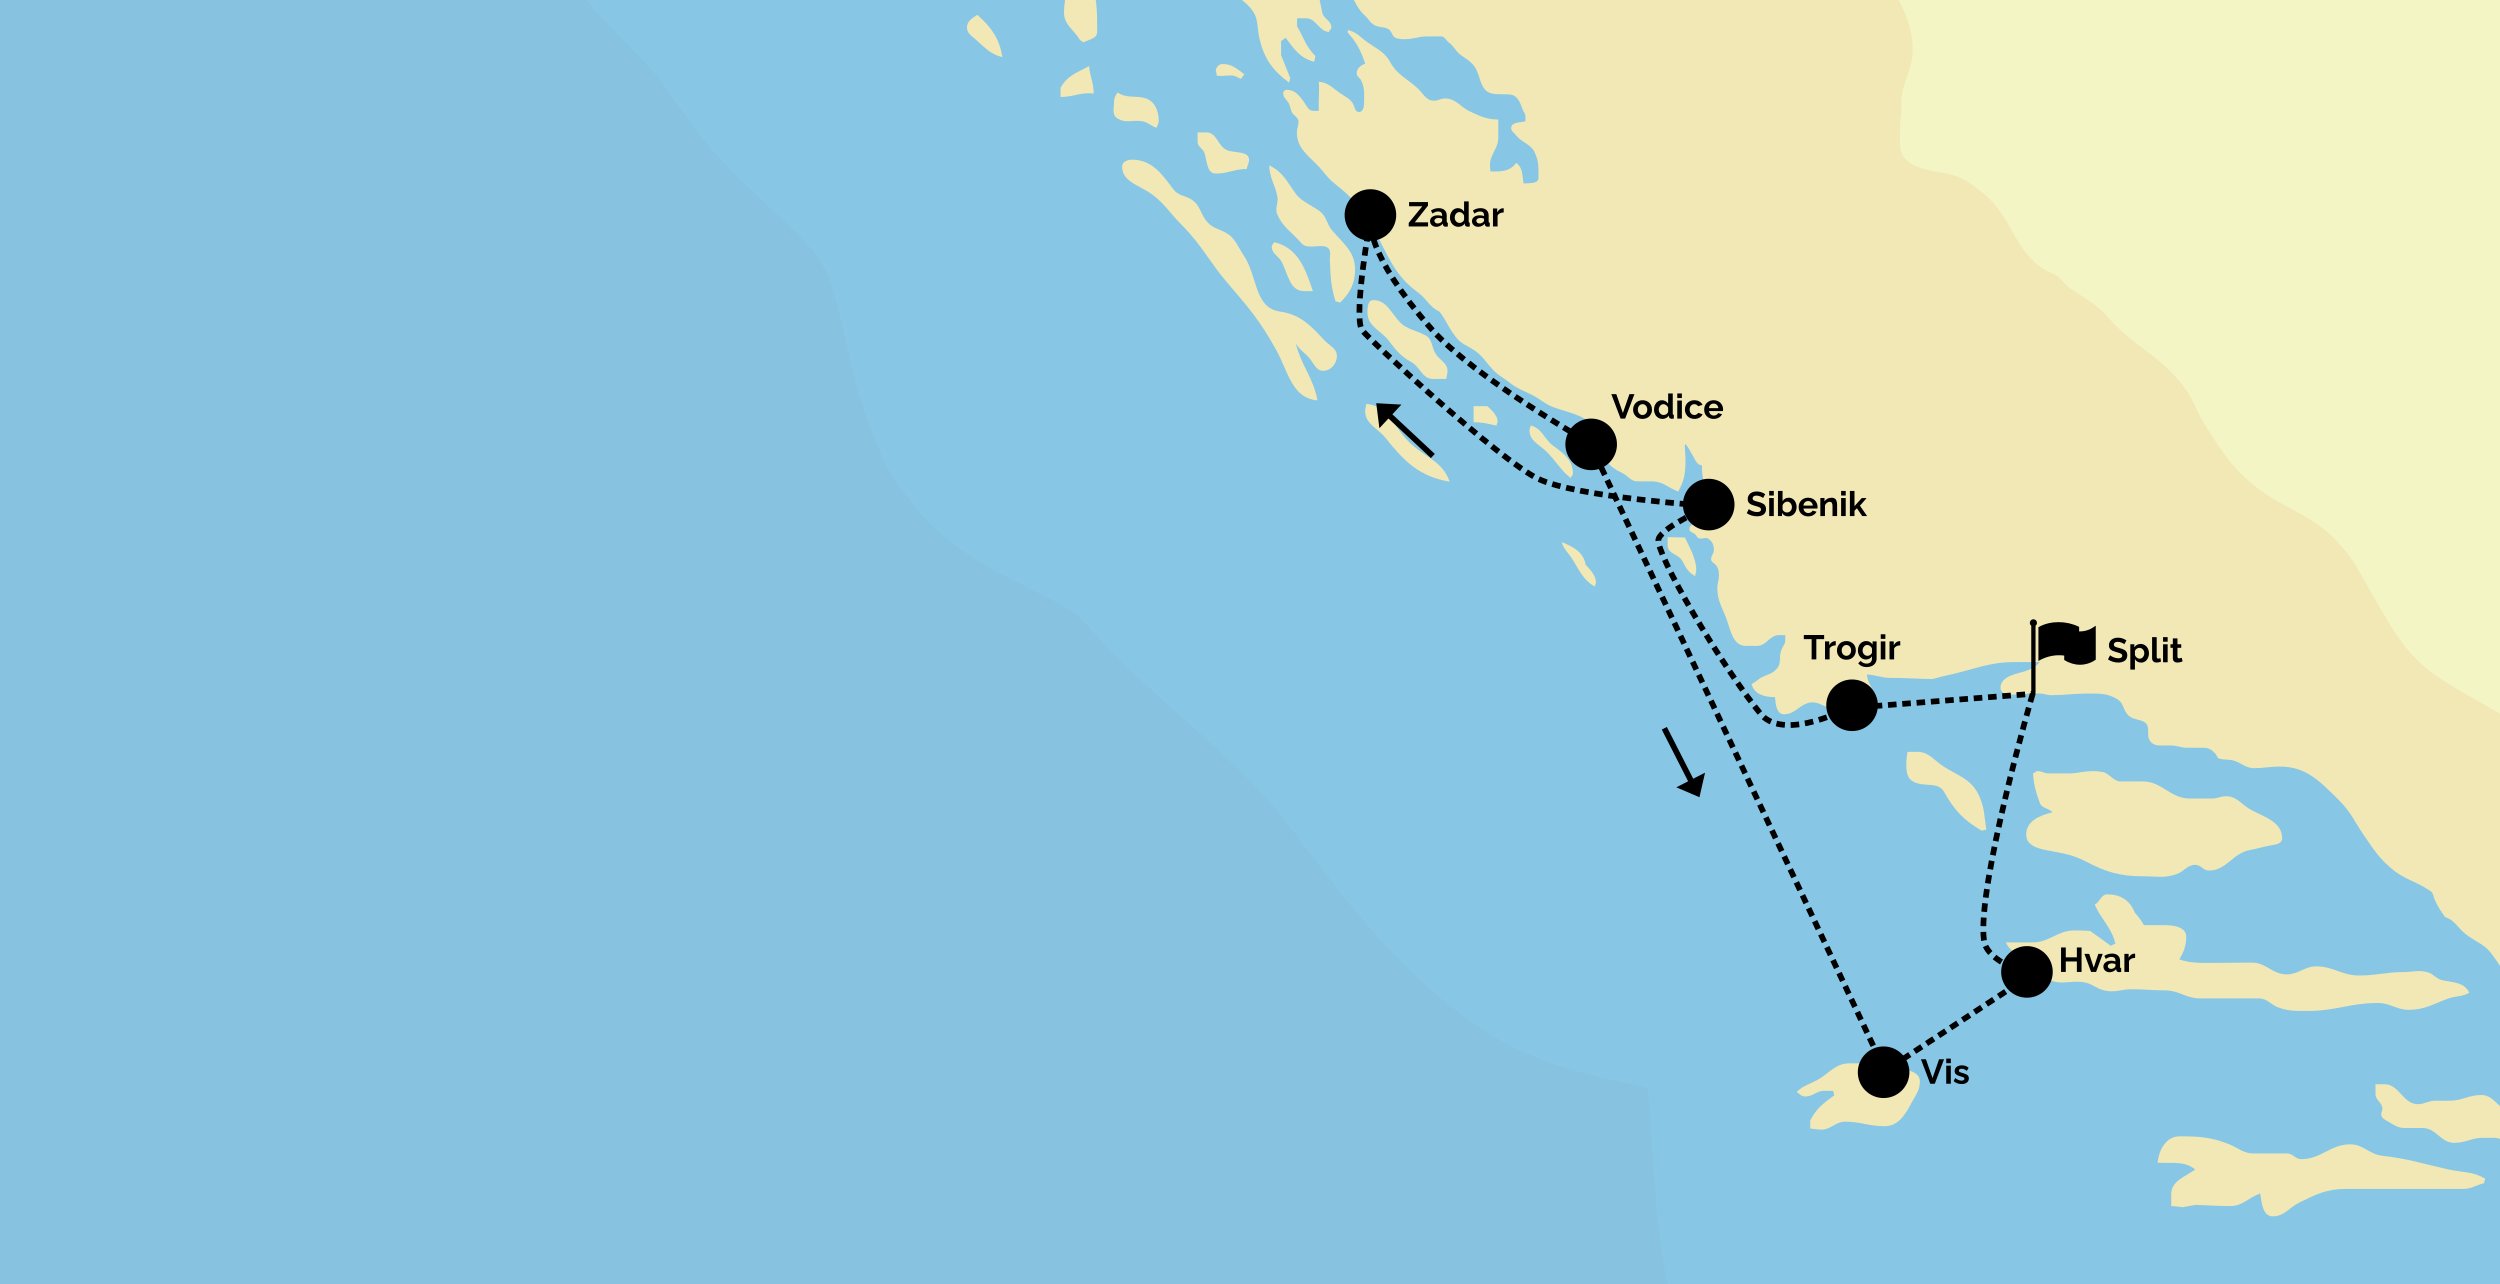 <?xml version="1.0" encoding="utf-8"?>
<svg xmlns="http://www.w3.org/2000/svg" width="872" height="448" viewBox="0 0 872 448" fill="none">
<rect x="0" y="0" width="872" height="448" fill="#808080" stroke="none"/>
<g clip-path="url(#clip0)">
<rect width="872" height="448" fill="white"/>
<path d="M-1 -91H1093V618H-1V-91Z" fill="#87C7E5"/>
<path opacity="0.3" d="M613.365 518.392C609.035 509.394 603.68 500.909 598.78 492.139C591.317 478.813 585.222 464.121 581.917 449.144C576.904 426.251 576.904 402.789 574.796 379.611C568.814 377.96 562.604 376.764 556.566 375.34C544.659 372.55 532.866 368.393 522.27 362.186C510.42 355.295 499.596 346.183 489.854 336.559C474.187 321.013 461.084 303.131 447.753 285.535C436.644 271.696 423.313 259.965 410.096 248.177C403.145 242.027 396.252 235.82 389.7 229.271C384.687 224.316 380.186 218.793 375.059 213.952C367.653 209.112 359.506 205.524 351.588 201.481C340.08 195.615 328.458 188.098 320.254 178.018C316.722 173.633 312.734 168.964 309.999 163.896C306.98 158.258 304.701 152.164 302.479 146.128C300.314 140.319 298.662 134.34 297.238 128.304C294.674 117.654 292.68 106.891 289.091 96.584C287.61 93.623 285.958 90.718 284.078 87.928C276.216 78.873 266.987 71.072 258.385 62.7C253.485 57.974 248.814 53.019 244.598 47.666C239.527 41.231 235.027 34.455 230.298 27.849C223.519 19.819 215.885 12.644 208.821 4.956C196.857 -8.028 186.545 -22.265 182.614 -39.861C179.367 -54.44 179.082 -68.791 181.019 -83.483C181.361 -85.989 181.703 -88.494 182.102 -91H-1V618H722.941C722.371 616.064 613.991 520.271 613.365 518.392Z" fill="#88B9D3"/>
<path d="M941.728 412.698C941.557 412.641 940.362 412.106 940.362 412.106L919.391 362.76L650.998 57.039L612.389 -91H1093V497.186L1021.53 467.692L980.106 418.108L960.789 418.062C960.789 418.062 956.597 416.456 953.92 416.285C948.963 416.058 946.286 414.691 941.728 412.698Z" fill="#F3F5C4"/>
<path d="M420.8 46.186H417.723V49.489C417.723 51.254 419.489 51.653 420.116 53.361C421.085 56.322 420.914 60.536 424.104 60.536C428.377 60.536 430.599 58.942 434.871 58.942C435.042 57.746 435.669 56.949 435.669 55.753C435.669 52.792 431.282 53.361 428.491 52.564C424.731 51.482 424.674 46.186 420.8 46.186Z" fill="#F2E8B6"/>
<path d="M429.516 26.311C430.883 26.311 431.51 26.995 432.82 27.507L434.017 25.913C431.453 24.033 429.744 22.325 426.44 22.325C425.243 22.325 424.446 23.236 424.047 24.318L424.446 26.425C426.44 26.596 427.522 26.311 429.516 26.311Z" fill="#F2E8B6"/>
<path d="M400.974 -49.713C398.183 -46.923 396.189 -44.531 396.189 -40.545C396.189 -37.584 400.347 -37.754 403.367 -37.754C403.538 -37.071 404.164 -36.559 404.164 -35.761C404.164 -32.686 400.575 -31.661 400.575 -28.586C400.575 -25.682 404.05 -25.511 406.557 -24.201C410.83 -22.037 413.109 -20.101 417.324 -17.823C420.8 -15.944 421.483 -13.153 423.705 -9.85C425.984 -6.49 428.206 -5.351 430.883 -2.276C432.991 0.229 435.042 1.084 436.865 3.703C438.973 6.664 438.46 9.569 439.258 13.27C440.853 20.332 443.816 24.489 449.626 28.817L450.025 27.222L446.835 19.25V14.352L448.43 13.156C451.393 17.143 453.5 20.332 458.4 21.528L458.799 19.535C455.437 16.175 454.811 13.27 452.418 9.17V6.38H455.494C459.197 6.38 459.881 10.879 463.584 11.163C463.584 10.48 464.382 10.252 464.382 9.569C464.382 7.177 461.704 6.664 461.191 4.387C459.995 -1.08 459.824 -5.75 454.811 -8.37C451.051 -10.363 447.86 -9.85 444.442 -12.356C441.651 -14.463 439.771 -15.83 436.466 -17.14C431.795 -19.019 427.807 -17.709 424.104 -21.126C420.515 -24.429 420.116 -27.675 417.723 -31.889C415.217 -36.16 412.767 -38.039 411.741 -43.05L411.343 -44.645C417.324 -41.684 416.641 -35.818 421.312 -31.49C425.699 -27.504 429.687 -26.593 435.669 -25.909L436.068 -27.504C429.915 -35.761 423.135 -38.552 419.375 -48.176C417.495 -52.959 415.9 -55.864 412.596 -59.736C409.691 -63.096 407.924 -66.911 403.424 -66.911C401.829 -66.911 401.943 -64.918 401.031 -63.722C399.664 -61.957 398.524 -61.046 397.043 -59.337C390.093 -66.285 385.82 -70.955 381.49 -79.611C376.42 -80.806 374.711 -84.394 369.925 -86.786L369.527 -85.191C374.198 -77.333 378.186 -73.859 382.288 -65.715C386.561 -57.002 391.403 -49.713 400.974 -49.713Z" fill="#F2E8B6"/>
<path d="M340.871 5.184C339.105 6.38 337.282 7.348 337.282 9.569C337.282 11.448 338.649 12.359 340.073 13.555C343.435 16.459 345.258 18.851 349.644 19.933C348.505 13.27 345.827 9.569 340.871 5.184Z" fill="#F2E8B6"/>
<path d="M461.875 118.623C456.976 113.326 453.444 109.682 446.379 108.657C437.321 107.29 438.802 96.299 433.618 88.782C431.624 85.821 430.827 83.031 427.636 81.208C425.243 79.898 423.136 79.614 421.256 77.621C418.749 74.944 418.749 71.641 415.673 69.648C413.394 68.167 410.887 68.281 409.292 66.06C405.133 60.48 401.715 55.696 394.765 55.696C393.169 55.696 391.403 56.493 391.403 58.088C391.403 62.644 395.79 64.181 399.778 66.459C405.532 69.819 407.355 73.634 412.14 78.418C419.433 85.707 421.768 91.345 428.491 99.09C435.783 107.575 439.828 112.415 445.183 122.153C449.456 129.898 450.652 138.953 459.539 139.636C457.944 131.379 453.956 127.791 451.962 119.761C453.273 122.039 455.039 122.951 456.748 124.944C458.343 126.823 459.027 129.329 461.533 129.329C464.211 129.329 466.319 126.823 466.319 124.146C466.262 121.413 463.698 120.616 461.875 118.623Z" fill="#F2E8B6"/>
<path d="M369.926 30.639V33.828C374.426 33.828 376.99 32.063 381.49 32.632C381.49 28.874 380.18 26.881 379.895 23.065C375.566 25.4 372.204 26.368 369.926 30.639Z" fill="#F2E8B6"/>
<path d="M373.515 -10.021C373.002 -4.326 371.122 -1.251 371.122 4.386C371.122 8.658 374.483 10.252 376.705 13.954L377.901 14.751C379.895 13.783 382.687 13.441 382.687 11.163C382.687 3.02 382.801 -2.162 379.098 -9.509L373.515 -10.021Z" fill="#F2E8B6"/>
<path d="M397.784 42.2C400.063 42.37 401.259 43.794 403.367 44.591C403.652 43.68 404.164 43.224 404.164 42.2C404.164 38.612 402.797 35.252 399.379 34.227C395.79 33.259 392.827 34.398 389.808 32.234C389.238 33.202 388.612 33.999 388.612 35.195C388.612 37.701 387.7 40.093 389.808 41.345C392.429 42.997 394.707 41.915 397.784 42.2Z" fill="#F2E8B6"/>
<path d="M484.549 119.021C486.942 122.21 488.651 124.317 492.126 126.197C495.43 127.962 496 132.176 499.817 132.176H504.489C504.603 131.094 504.888 130.468 504.888 129.386C504.888 126.424 501.925 125.627 500.501 123.008C499.304 120.73 499.589 118.338 497.31 117.028C494.519 115.434 490.759 114.864 488.537 112.643C485.176 109.283 483.752 104.671 478.966 104.671C477.086 104.671 476.972 107.176 476.972 109.055C477.029 113.953 481.701 115.206 484.549 119.021Z" fill="#F2E8B6"/>
<path d="M767.348 348.234H787.858C790.82 348.234 791.959 350.398 794.751 351.423C798.511 352.789 801.018 352.618 805.12 352.618C814.69 352.618 819.875 349.828 829.389 349.828C833.662 349.828 835.883 352.22 840.156 352.22C845.853 352.22 848.816 350.113 854.114 348.234C856.791 347.322 858.785 347.721 861.292 346.24C859.412 342.482 855.709 342.767 851.721 341.855C849.556 341.343 848.759 339.578 846.537 339.065C843.46 338.268 841.58 339.065 838.39 339.065C832.294 339.065 828.933 340.261 822.837 340.261C816.855 340.261 813.893 337.072 807.911 337.072C803.752 337.072 801.758 339.862 797.543 339.862C792.586 339.862 790.478 335.762 785.522 335.762C779.369 335.762 775.951 335.876 769.798 335.876C766.038 335.876 763.702 335.762 760.17 334.68C761.651 332.004 762.563 329.897 762.563 326.707C762.563 323.632 758.803 322.721 755.67 322.721H747.808C746.839 320.956 745.928 319.817 744.617 318.336C742.908 314.065 739.661 311.958 735.046 311.958C732.882 311.958 732.54 314.464 730.66 315.546C733.052 321.013 736.414 323.291 737.838 329.099L736.243 329.896L729.065 324.714C726.9 324.6 725.703 324.543 723.482 324.543C717.614 324.543 714.936 328.701 709.068 328.701H699.611C701.719 332.858 705.08 333.37 708.783 335.876C711.29 337.584 711.746 339.976 714.366 341.457C718.639 343.962 722.228 341.742 727.128 342.653C729.805 343.165 731.229 344.817 733.907 345.443C737.61 346.354 739.775 345.044 743.535 345.044C748.093 345.044 750.713 345.443 755.271 345.443C760.056 345.443 762.449 348.234 767.348 348.234Z" fill="#F2E8B6"/>
<path d="M706.732 291.115C706.732 295.216 711.518 296.184 715.506 296.867C720.291 297.778 723.197 298.234 727.47 300.455C734.534 304.156 739.433 305.637 747.352 305.637C752.024 305.637 754.929 306.434 759.316 304.84C761.879 303.929 762.905 301.651 765.696 301.651C767.69 301.651 768.488 303.644 770.482 303.644C776.635 303.644 778.743 297.55 784.838 296.468C787.516 295.956 789.339 295.386 792.017 294.874C793.726 294.589 796.004 294.305 796.004 292.482C796.004 286.787 790.308 285.193 785.237 282.516C781.876 280.751 780.338 277.733 776.464 277.733C774.584 277.733 773.501 278.53 771.564 278.53H763.816C756.923 278.53 754.188 272.551 747.295 272.551H739.547C737.439 272.551 735.787 270.045 733.85 269.362C732.483 269.191 731.685 268.963 730.261 268.963C727.299 268.963 725.703 269.476 722.684 269.76H714.423C713.056 269.76 712.145 268.963 710.72 268.963C710.037 268.963 709.752 269.646 709.125 269.76C709.41 273.86 710.094 276.309 711.518 280.125C712.202 282.004 714.594 281.833 715.905 283.314C711.29 284.453 706.732 286.446 706.732 291.115Z" fill="#F2E8B6"/>
<path d="M830.927 403.131C826.369 402.618 824.375 399.144 819.761 399.144C812.81 399.144 809.62 404.327 802.67 404.327C800.676 404.327 799.764 402.333 797.77 402.333H786.034C782.559 402.333 780.736 400.454 777.603 399.144C771.336 396.639 767.177 396.354 760.284 396.354C755.612 396.354 753.106 400.853 752.536 405.522C757.72 405.921 761.708 404.725 765.696 407.914C761.993 410.591 757.322 411.901 757.322 416.57V420.67C758.917 420.784 759.714 420.841 761.31 421.069L765.696 420.272C770.482 420.386 773.159 420.67 777.945 420.67C782.331 420.67 784.211 417.709 788.37 416.285C788.883 419.759 789.282 424.258 792.757 424.258C796.745 424.258 798.34 421.297 801.929 419.474C807.911 416.513 811.671 414.691 818.336 414.691H859.127C862.032 414.691 863.628 413.381 866.419 412.698L866.818 411.103C862.431 408.541 859.07 408.996 854.057 407.914C845.055 405.921 840.099 404.156 830.927 403.131Z" fill="#F2E8B6"/>
<path d="M1058.91 480.863L1025.98 463.551L1022.9 462.242L1010.94 452.788L1003.42 444.873L999.261 439.634L994.419 430.807L992.026 425.796L990.374 419.873L985.645 416.115L977.669 415.089L970.092 416.115L967.016 417.31L960.789 418.062C965.974 419.087 971.118 421.183 971.118 426.422V428.472C965.25 427.504 962.572 424.941 957.16 422.72C955.679 425.682 954.54 428.871 951.178 428.871C948.672 428.871 948.159 426.308 946.792 424.315C944.684 421.183 942.006 420.158 938.246 419.759C934.486 419.304 932.321 419.36 928.675 418.165C926.282 417.367 925.314 415.602 922.807 415.602C921.098 415.602 920.13 416.171 918.421 416.171C914.376 416.171 912.097 413.666 909.989 410.192C907.084 405.522 905.147 402.789 900.418 400.055C897.683 398.461 895.974 397.607 893.468 395.67C891.474 394.133 890.961 392.595 889.081 390.887C886.517 388.609 884.125 388.097 880.649 388.097H876.775C871.762 388.097 870.509 381.946 865.495 381.946C861.109 381.946 858.773 383.939 854.386 383.939H849.316C846.98 383.939 845.727 385.135 843.391 385.135C838.093 385.135 836.953 378.188 831.712 378.188H828.579V381.605C828.579 383.769 830.972 384.566 830.972 386.73C830.972 387.527 830.573 387.926 830.573 388.723C830.573 390.09 831.94 390.545 833.136 391.286C835.244 392.595 836.498 393.45 838.947 393.45H845.043C849.772 393.45 851.31 398.632 856.038 398.632C860.026 398.632 862.077 396.866 866.065 396.866H869.768C871.876 396.866 873.015 397.664 874.782 398.632C878.769 400.796 880.877 402.39 884.353 405.408C885.834 406.718 887.315 406.604 889.138 407.402C892.385 408.768 894.037 410.021 897.285 411.388C908.508 416.058 912.894 422.834 924.345 427.105C929.131 428.871 931.581 430.75 936.309 432.686C942.348 435.192 946.051 435.932 952.033 438.666C958.812 441.741 962.174 444.417 968.554 448.404C972.029 450.568 973.397 453.87 977.499 454.155C977.669 453.586 977.897 453.13 977.897 452.447C977.897 444.759 968.611 443.335 967.358 435.647C967.814 435.59 968.098 435.477 968.554 435.477C969.922 435.477 970.206 436.843 971.346 437.47C973.568 438.779 974.935 440.032 977.499 440.032C978.524 440.032 978.467 438.666 979.094 437.868C980.404 436.103 981.657 434.907 983.879 434.907C985.132 434.907 987.126 437.299 988.095 438.096C990.317 439.975 990.203 439.577 992.823 440.887C996.128 442.538 1000.17 443.164 1000.17 446.866C1000.17 448.745 999.603 449.827 999.603 451.763C999.603 454.383 1001.31 455.522 1003.19 457.458C1007.81 461.615 1012.19 461.786 1017.15 465.602C1022.45 469.759 1023.42 474.485 1029.28 477.731C1031.68 479.041 1033.9 479.668 1034.64 482.287C1035.72 486.159 1035.32 489.178 1038.23 492.025C1042.56 496.353 1046.26 498.403 1052.24 498.403C1055.95 498.403 1058 497.207 1061.7 497.207C1064.55 497.207 1068.48 496.923 1068.48 499.77V505.465C1068.48 508.255 1071.56 508.597 1073.44 510.59C1074.4 511.558 1074.18 512.697 1074.63 513.95C1075.43 516.285 1078.05 515.772 1080.39 516.512C1081.75 516.968 1082.15 518.05 1082.95 519.303C1084.49 521.638 1086.08 521.681 1087.85 523.845L1093 528.382V497.186L1058.91 480.863Z" fill="#F2E8B6"/>
<path d="M705.707 242.312L707.302 241.913H711.632C713.056 241.913 713.911 242.483 715.392 242.483C720.291 242.483 723.083 241.913 728.039 241.913C732.198 241.913 735.047 241.742 738.579 243.906C740.801 245.273 740.459 247.608 742.339 249.487C744.504 251.651 748.378 250.512 749.118 253.474C749.517 255.011 749.004 256.093 749.517 257.631C750.087 259.282 751.625 260.022 753.334 260.022H757.208C759.43 260.022 760.626 260.82 762.905 260.82H768.602C770.425 260.82 771.621 261.617 772.818 262.984C773.33 263.553 773.273 264.35 774.014 264.578C776.065 265.148 777.375 264.749 779.369 265.375C782.047 266.287 783.414 267.938 786.263 267.938C789.738 267.938 791.732 267.369 795.207 267.369C804.436 267.369 809.221 272.551 815.83 279.1C819.989 283.257 821.242 286.56 824.603 291.457C827.851 296.184 829.617 299.031 833.947 302.79C838.732 306.947 842.777 307.289 847.904 310.933C848.759 311.503 848.702 312.528 849.101 313.496C850.183 316.058 851.265 317.653 852.861 319.874C856.222 320.956 857.076 323.405 859.811 325.626C863.343 328.53 866.476 329.156 869.154 332.801C872.857 337.698 874.224 341.628 879.693 344.532C882.827 346.184 885.163 346.013 888.239 347.721C891.714 349.6 892.569 352.22 894.79 355.466C896.955 358.712 898.323 360.534 900.146 364.008C901.684 366.969 902.88 369.987 906.184 369.987C907.096 369.987 907.609 369.76 908.52 369.817C909.603 372.607 909.603 374.657 911.483 376.992C913.705 379.782 916.268 380.75 919.857 380.75C919.857 381.092 920.028 381.263 920.028 381.605C920.028 386.445 917.863 388.951 917.863 393.791C917.863 399.258 921.566 404.44 927.035 404.44C928.688 404.44 929.599 403.871 931.194 403.871C932.96 403.871 933.359 405.864 934.385 407.231C936.094 409.566 937.798 410.911 940.362 412.106C943.723 406.412 946.633 403.358 951.874 399.486C956.66 396.012 963.439 395.101 963.439 389.122C963.439 381.548 958.084 378.188 952.672 372.778C947.374 367.482 943.728 365.033 939.512 358.826C931.536 347.209 924.985 342.14 914.046 333.37C909.147 325.113 905.387 320.557 898.095 314.293C895.531 312.129 893.024 311.787 890.119 309.908C881.858 304.441 876.959 297.949 876.959 288.04L881.346 266.97V257.346C881.346 255.239 879.466 254.556 877.756 253.474C875.079 251.708 873.769 249.886 870.977 248.291C864.027 244.191 859.811 242.141 853.088 237.927C840.042 229.897 835.371 221.127 827.623 207.688C823.464 200.513 821.527 195.957 816.058 189.807C807 179.556 797.941 178.36 787.003 169.932C778.572 163.383 775.267 157.802 769.513 148.862C765.924 143.281 765.241 139.294 761.139 134.112C752.593 123.349 744.333 120.957 735.274 110.65C730.888 105.582 727.014 104.158 721.716 100.286C719.551 98.691 718.753 96.584 716.132 95.502C702.289 89.636 702.915 76.026 691.066 66.858C686.793 63.555 684.001 61.391 678.703 60.48C671.639 59.284 662.752 57.917 662.752 50.628C662.752 46.357 662.467 44.079 663.15 39.808V36.106C663.15 28.76 667.138 24.887 667.138 17.484C667.138 5.241 660.644 -0.511 657.169 -12.356C655.858 -17.026 656.257 -20.044 654.776 -24.713C653.864 -27.39 651.699 -28.187 650.389 -30.693C646.8 -37.641 646.515 -42.538 645.205 -50.169C644.407 -55.123 642.242 -57.629 640.021 -62.128C636.944 -68.392 636.033 -72.549 632.842 -78.813C630.734 -82.913 630.564 -86.672 626.462 -88.779C621.79 -91.171 618.087 -89.576 612.903 -90.772L612.389 -91H407.184C407.469 -89.747 407.013 -89.747 407.526 -88.38C408.551 -85.476 410.26 -84.394 412.083 -82.002C413.736 -79.838 414.191 -78.301 415.844 -76.251C419.661 -71.524 422.395 -69.36 425.813 -64.292C426.782 -62.868 426.668 -61.274 428.206 -60.533C429.915 -59.679 431.282 -60.59 432.991 -59.736C433.96 -59.28 433.675 -58.142 434.188 -57.173C435.156 -55.294 435.726 -54.269 436.581 -52.39C439.543 -46.012 442.392 -42.993 445.924 -36.843C445.924 -33.483 447.576 -31.718 449.285 -28.871C450.823 -26.308 451.336 -24.657 452.874 -22.094C454.982 -18.734 455.95 -16.456 458.856 -13.723C459.995 -12.698 461.363 -13.267 462.844 -12.755C463.926 -12.356 464.04 -11.274 464.439 -10.192C465.806 -6.661 468.883 -5.921 470.82 -2.618C472.757 0.685 473.383 2.963 476.175 5.525C477.314 6.551 477.713 7.633 478.966 8.487C480.618 9.683 482.328 9.17 484.151 10.081C485.575 10.765 485.404 12.758 486.942 13.27C488.025 13.612 488.822 13.669 490.018 13.669C493.038 13.669 494.69 12.701 497.709 12.701H502.609C503.919 12.701 504.261 13.954 505.229 14.694C507.223 16.175 507.622 17.826 509.616 19.25C512.123 21.015 513.946 21.983 515.199 24.831C516.168 26.995 516.168 28.418 517.364 30.411C519.301 33.714 522.947 32.575 526.707 32.974C529.328 33.259 530.182 35.651 531.094 38.156C531.379 39.067 532.062 39.523 532.062 40.491V42.313C529.954 42.826 527.106 42.541 527.106 44.705C527.106 45.787 528.074 46.243 528.701 47.097C530.809 49.83 533.771 50.058 535.253 53.076C536.791 56.209 536.62 58.486 536.62 62.017C536.62 64.181 533.601 63.782 531.436 64.01C530.866 61.049 531.265 58.543 528.872 56.835C527.163 59.113 524.941 59.796 522.036 59.796H519.871C519.814 58.942 519.7 58.486 519.7 57.632C519.7 53.703 522.605 51.937 522.605 48.008V41.687C518.617 41.687 516.339 40.548 512.75 38.897C509.331 37.302 507.85 34.341 503.976 34.341C502.495 34.341 501.697 35.138 500.216 35.138C497.254 35.138 496.456 32.518 494.234 30.582C490.531 27.279 487.284 26.026 484.891 21.642C483.011 18.168 480.391 17.143 477.143 14.865C474.523 13.043 473.383 11.277 470.193 10.48L470.022 11.277C473.269 14.922 474.637 17.541 476.175 22.211C474.58 22.837 473.212 23.863 473.212 25.571C473.212 26.767 474.352 27.108 474.808 28.134C476.175 31.038 475.776 33.031 475.776 36.163C475.776 37.53 475.32 39.067 474.01 39.067C472.415 39.067 472.586 36.903 471.617 35.708C470.421 34.113 469.11 33.657 467.458 32.518C464.724 30.639 463.3 28.76 459.995 28.532C460.28 32.518 459.824 34.682 459.995 38.669H458.172C456.349 38.669 455.78 36.96 454.754 35.48C453.102 33.202 451.621 31.323 448.772 31.323C448.146 31.323 447.576 31.892 447.576 32.518C447.576 34.284 449.171 34.91 449.741 36.505C450.253 37.871 450.253 39.067 451.336 40.092C452.133 40.776 452.931 41.402 452.931 42.484C452.931 43.908 452.361 44.705 452.361 46.186C452.361 51.311 455.666 53.76 459.312 57.404C461.875 59.967 462.787 61.903 465.692 64.181C472.301 69.306 475.32 73.236 479.422 80.525C484.435 89.466 486.258 95.958 494.576 101.994C497.88 104.386 498.336 106.891 502.153 108.771C504.717 112.131 505.343 114.636 508.135 117.939C509.958 120.103 511.781 120.559 514.117 122.096C517.364 124.26 518.333 126.538 521.067 129.272C523.061 131.265 524.656 131.891 526.821 133.657C529.385 135.65 531.208 136.162 534.17 137.643C537.474 139.294 538.899 141.003 542.317 142.199C548.584 144.477 554.338 144.875 556.844 150.969C553.141 151.538 547.9 150.456 547.9 154.158C547.9 156.094 550.805 155.41 552.685 155.752C555.648 156.322 557.756 157.233 559.465 159.738C561.288 162.415 563.111 163.668 566.016 165.091C568.01 166.06 568.808 167.882 571.03 167.882H576.1C579.917 167.882 581.797 170.046 585.329 171.47C587.494 167.711 587.893 164.978 587.893 160.65C587.893 155.126 586.469 151.823 590.685 159.34C591.425 160.707 592.052 162.244 593.647 162.301C593.647 164.921 593.761 166.572 594.615 169.078C595.698 172.153 597.977 173.577 597.977 176.823C597.977 177.506 597.008 177.563 596.609 178.018C594.843 179.784 593.989 180.98 591.824 182.176C590.685 182.745 589.26 183.201 589.26 184.567C589.26 185.592 590.457 185.706 591.254 186.333C591.767 186.731 591.824 187.415 592.451 187.7C593.647 188.269 594.729 187.187 595.812 187.87C597.236 188.838 597.806 190.091 597.806 191.857C597.806 193.166 596.837 193.736 596.837 195.046C596.837 196.128 598.034 196.412 598.603 197.21C599.401 198.292 599.572 199.317 599.572 200.683C599.572 202.449 599.002 203.417 599.002 205.182C599.002 209.738 600.882 212.073 602.363 216.344C603.788 220.444 604.642 225.285 608.972 225.285H612.846C616.207 225.285 617.176 221.526 620.537 221.526H622.702V223.348C622.702 224.715 621.79 225.399 621.334 226.708C620.366 229.157 621.505 231.321 619.739 233.257C618.201 235.023 616.663 235.193 614.555 236.219C613.074 236.959 612.561 237.813 610.966 238.61C611.82 242.141 615.466 243.166 619.113 243.166C619.34 245.786 619.682 249.146 622.303 249.146C626.462 249.146 628.057 244.988 632.273 244.988C634.893 244.988 636.204 246.754 638.824 246.754C641.559 246.754 642.926 245.159 645.661 245.159H652.725C653.408 245.159 653.693 244.761 654.377 244.59C654.149 240.774 651.472 239.066 651.187 235.25C654.434 235.421 656.143 236.446 659.39 236.446C665.087 236.446 668.335 236.788 674.089 236.845C676.823 236.048 678.475 235.706 681.267 235.08C689.641 233.086 694.256 230.922 702.801 230.922H711.518C709.125 233.656 706.505 234.055 702.972 235.08C700.409 235.877 697.788 237.13 697.788 239.863C697.788 241.23 699.041 242.255 700.409 242.255H705.707V242.312Z" fill="#F2E8B6"/>
<path d="M581.683 187.358V190.319C581.683 193.223 585.557 193.223 586.867 195.786C588.064 198.178 588.975 199.658 591.254 200.968C591.368 200.057 591.653 199.601 591.653 198.69C591.653 194.989 589.26 190.718 587.665 187.472L581.683 187.358Z" fill="#F2E8B6"/>
<path d="M547.843 166.743C547.957 166.173 548.64 165.832 548.64 165.148C548.64 160.593 545.564 158.258 541.861 155.581C538.557 153.189 537.987 149.431 533.885 148.406C533.885 149.089 533.486 149.374 533.486 150.114C533.486 153.588 536.563 154.898 539.069 157.176C542.772 160.706 543.912 163.554 547.843 166.743Z" fill="#F2E8B6"/>
<path d="M518.788 141.686H514.003V147.267C517.079 147.267 518.902 147.779 521.979 148.463C521.979 147.893 522.377 147.552 522.377 146.982C522.377 145.046 520.213 142.882 518.788 141.686Z" fill="#F2E8B6"/>
<path d="M491.329 154.044C485.973 148.691 484.264 141.515 476.573 140.889C476.459 141.857 476.175 142.37 476.175 143.395C476.175 147.95 480.561 149.26 483.353 152.848C489.847 160.991 495.203 166.287 505.628 167.996C503.064 160.593 496.798 159.511 491.329 154.044Z" fill="#F2E8B6"/>
<path d="M460.28 73.634C457.717 71.755 454.412 70.445 452.304 68.053C449 63.669 447.804 60.195 442.733 57.689C442.733 61.96 444.727 64.238 445.525 68.452C446.038 70.844 444.556 72.552 445.525 74.83C447.519 79.386 450.595 80.924 453.9 84.796C456.406 87.757 462.844 83.828 463.869 87.586C464.154 88.896 463.755 89.75 463.869 91.174C464.154 96.641 464.154 99.944 465.863 105.126L467.458 105.525C470.934 102.051 472.643 98.976 472.643 93.964C472.643 87.871 468.655 85.024 464.667 80.411C462.673 78.133 462.787 75.457 460.28 73.634Z" fill="#F2E8B6"/>
<path d="M664.29 373.29C662.011 373.29 660.587 374.087 658.536 374.885L656.143 371.297L654.946 370.898H645.091C640.305 370.898 638.311 374.087 634.266 376.479C631.361 378.188 629.082 378.472 626.689 380.864C627.658 381.548 628.399 382.459 629.652 382.459C632.329 382.459 633.64 380.466 636.317 380.466H639.394L639.793 382.06C636.089 384.737 633.526 386.616 631.418 390.83V393.62C632.899 393.734 633.811 394.019 635.292 394.019C638.653 394.019 640.191 391.229 643.553 391.229C648.908 391.229 651.927 392.823 657.282 392.823C662.239 392.823 664.574 388.723 666.853 384.452C668.22 381.889 669.645 380.295 669.645 377.277C669.702 374.657 666.91 373.29 664.29 373.29Z" fill="#F2E8B6"/>
<path d="M678.019 267.425C674.658 265.318 672.835 262.243 668.79 262.243H665.315C665.144 263.838 664.916 264.749 664.916 266.343C664.916 268.906 665.087 271.412 667.309 272.608C671.069 274.715 675.968 272.437 678.076 276.195C681.665 282.573 684.856 286.047 691.236 289.749L692.832 289.35C692.034 284.396 692.262 281.491 690.04 276.993C687.305 271.64 683.033 270.615 678.019 267.425Z" fill="#F2E8B6"/>
<path d="M544.709 189.066C545.507 191.743 547.216 192.939 548.697 195.444C551.09 199.317 552.287 202.335 556.274 204.613C556.274 204.043 556.673 203.702 556.673 203.132C556.673 200.854 554.679 198.633 553.084 197.039C552.343 192.54 548.754 190.718 544.709 189.066Z" fill="#F2E8B6"/>
<path d="M447.177 91.573C449.342 95.958 449.969 101.538 454.868 101.538H457.944C455.267 93.509 452.646 86.391 444.385 84.454C444.272 85.024 443.588 85.365 443.588 86.049C443.588 88.555 446.038 89.238 447.177 91.573Z" fill="#F2E8B6"/>
<path fill-rule="evenodd" clip-rule="evenodd" d="M710 218.25C710.304 218.022 710.5 217.659 710.5 217.25C710.5 216.56 709.94 216 709.25 216C708.56 216 708 216.56 708 217.25C708 217.659 708.196 218.022 708.5 218.25V241.25C708.5 241.664 708.836 242 709.25 242C709.664 242 710 241.664 710 241.25V218.25ZM730.5 218.563C728.9 219.763 727 220.263 725.2 220.263V218.663L725 218.563C720.7 216.463 715.1 216.463 711.2 218.663L711 218.763V230.563L711.5 230.263C714.1 228.863 717.1 228.263 720 228.663V230.163L720.1 230.263C721.7 231.263 723.6 231.863 725.5 231.863C727.4 231.863 729.3 231.263 730.9 230.163L731 230.063V218.263L730.5 218.563Z" fill="black"/>
<path d="M740.965 224.713C740.82 224.553 740.516 224.373 740.051 224.174C739.586 223.971 739.127 223.869 738.674 223.869C738.229 223.869 737.891 223.953 737.66 224.121C737.43 224.285 737.314 224.521 737.314 224.83C737.314 224.916 737.322 224.996 737.338 225.07C737.357 225.141 737.391 225.207 737.438 225.27C737.488 225.332 737.537 225.387 737.584 225.434C737.635 225.48 737.709 225.527 737.807 225.574C737.908 225.621 737.998 225.662 738.076 225.697C738.154 225.729 738.268 225.768 738.416 225.814C738.568 225.857 738.697 225.895 738.803 225.926C738.908 225.953 739.061 225.992 739.26 226.043C739.623 226.137 739.934 226.23 740.191 226.324C740.453 226.414 740.703 226.529 740.941 226.67C741.184 226.807 741.377 226.961 741.521 227.133C741.666 227.301 741.781 227.506 741.867 227.748C741.953 227.986 741.996 228.258 741.996 228.562C741.996 229.004 741.91 229.393 741.738 229.729C741.57 230.061 741.336 230.324 741.035 230.52C740.738 230.715 740.406 230.859 740.039 230.953C739.672 231.047 739.271 231.094 738.838 231.094C738.201 231.094 737.568 230.998 736.939 230.807C736.314 230.611 735.756 230.34 735.264 229.992L735.996 228.562C736.199 228.766 736.584 228.99 737.15 229.236C737.721 229.482 738.291 229.605 738.861 229.605C739.311 229.605 739.65 229.531 739.881 229.383C740.115 229.23 740.232 229.014 740.232 228.732C740.232 228.557 740.191 228.408 740.109 228.287C740.031 228.162 739.879 228.047 739.652 227.941C739.43 227.836 739.234 227.756 739.066 227.701C738.898 227.646 738.613 227.564 738.211 227.455C738.184 227.447 738.162 227.441 738.146 227.438C738.131 227.434 738.111 227.428 738.088 227.42C738.064 227.412 738.043 227.406 738.023 227.402C737.598 227.281 737.242 227.158 736.957 227.033C736.672 226.904 736.424 226.75 736.213 226.57C736.002 226.391 735.848 226.182 735.75 225.943C735.656 225.701 735.609 225.418 735.609 225.094C735.609 224.531 735.75 224.045 736.031 223.635C736.312 223.225 736.684 222.92 737.145 222.721C737.609 222.521 738.135 222.422 738.721 222.422C739.775 222.422 740.768 222.736 741.697 223.365L740.965 224.713ZM744.662 229.898V233.555H743.057V224.713H744.463V225.791C744.701 225.416 745.006 225.125 745.377 224.918C745.748 224.707 746.166 224.602 746.631 224.602C747.182 224.602 747.684 224.748 748.137 225.041C748.59 225.334 748.941 225.729 749.191 226.225C749.445 226.717 749.572 227.256 749.572 227.842C749.572 228.447 749.455 229 749.221 229.5C748.986 230 748.658 230.395 748.236 230.684C747.814 230.973 747.344 231.117 746.824 231.117C746.344 231.117 745.916 231.01 745.541 230.795C745.17 230.58 744.877 230.281 744.662 229.898ZM747.926 227.842C747.926 227.314 747.76 226.871 747.428 226.512C747.096 226.152 746.682 225.973 746.186 225.973C745.873 225.973 745.566 226.074 745.266 226.277C744.969 226.477 744.768 226.727 744.662 227.027V228.504C744.807 228.863 745.029 229.162 745.33 229.4C745.631 229.635 745.949 229.752 746.285 229.752C746.758 229.752 747.148 229.562 747.457 229.184C747.77 228.805 747.926 228.357 747.926 227.842ZM750.65 222.24H752.256V228.984C752.256 229.262 752.301 229.453 752.391 229.559C752.48 229.664 752.615 229.717 752.795 229.717C753.053 229.717 753.305 229.66 753.551 229.547L753.768 230.771C753.557 230.869 753.309 230.947 753.023 231.006C752.738 231.064 752.475 231.094 752.232 231.094C751.732 231.094 751.344 230.959 751.066 230.689C750.789 230.42 750.65 230.039 750.65 229.547V222.24ZM754.471 223.834V222.24H756.076V223.834H754.471ZM754.471 231V224.713H756.076V231H754.471ZM761.297 230.678C760.656 230.963 760.064 231.105 759.521 231.105C759.291 231.105 759.08 231.076 758.889 231.018C758.697 230.959 758.525 230.871 758.373 230.754C758.221 230.633 758.102 230.471 758.016 230.268C757.93 230.064 757.887 229.828 757.887 229.559V225.949H757.061V224.713H757.887V222.674H759.498V224.713H760.816V225.949H759.498V229.02C759.51 229.43 759.709 229.635 760.096 229.635C760.322 229.635 760.615 229.559 760.975 229.406L761.297 230.678Z" fill="black"/>
<circle cx="707" cy="339" r="9" fill="black"/>
<path d="M726.051 330.48V339H724.41V335.361H720.543V339H718.891V330.48H720.543V333.926H724.41V330.48H726.051ZM729.367 339L727.047 332.713H728.717L730.299 337.535L731.898 332.713H733.422L731.119 339H729.367ZM733.662 337.143C733.662 336.533 733.912 336.041 734.412 335.666C734.912 335.287 735.562 335.098 736.363 335.098C736.965 335.098 737.469 335.182 737.875 335.35V335.016C737.875 334.613 737.756 334.305 737.518 334.09C737.283 333.875 736.934 333.768 736.469 333.768C736.133 333.768 735.812 333.826 735.508 333.943C735.203 334.057 734.869 334.234 734.506 334.477L733.984 333.422C734.824 332.875 735.709 332.602 736.639 332.602C737.537 332.602 738.234 332.826 738.73 333.275C739.23 333.725 739.48 334.365 739.48 335.197V337.201C739.48 337.373 739.51 337.496 739.568 337.57C739.627 337.641 739.727 337.682 739.867 337.693V339C739.598 339.055 739.369 339.082 739.182 339.082C738.873 339.082 738.633 339.016 738.461 338.883C738.293 338.746 738.189 338.564 738.15 338.338L738.115 338.016C737.846 338.363 737.506 338.635 737.096 338.83C736.689 339.021 736.273 339.117 735.848 339.117C735.219 339.117 734.697 338.93 734.283 338.555C733.869 338.18 733.662 337.709 733.662 337.143ZM737.576 337.465C737.775 337.266 737.875 337.082 737.875 336.914V336.275C737.465 336.107 737.045 336.023 736.615 336.023C736.193 336.023 735.85 336.115 735.584 336.299C735.318 336.479 735.186 336.715 735.186 337.008C735.186 337.262 735.287 337.482 735.49 337.67C735.693 337.854 735.965 337.945 736.305 337.945C736.543 337.945 736.775 337.902 737.002 337.816C737.232 337.727 737.424 337.609 737.576 337.465ZM744.73 334.102C744.23 334.109 743.789 334.207 743.406 334.395C743.027 334.582 742.756 334.85 742.592 335.197V339H740.986V332.713H742.463V334.055C742.686 333.629 742.969 333.289 743.312 333.035C743.66 332.781 744.025 332.646 744.408 332.631C744.576 332.631 744.684 332.635 744.73 332.643V334.102Z" fill="black"/>
<circle cx="596" cy="176" r="9" fill="black"/>
<path d="M614.965 173.713C614.82 173.553 614.516 173.373 614.051 173.174C613.586 172.971 613.127 172.869 612.674 172.869C612.229 172.869 611.891 172.953 611.66 173.121C611.43 173.285 611.314 173.521 611.314 173.83C611.314 173.916 611.322 173.996 611.338 174.07C611.357 174.141 611.391 174.207 611.438 174.27C611.488 174.332 611.537 174.387 611.584 174.434C611.635 174.48 611.709 174.527 611.807 174.574C611.908 174.621 611.998 174.662 612.076 174.697C612.154 174.729 612.268 174.768 612.416 174.814C612.568 174.857 612.697 174.895 612.803 174.926C612.908 174.953 613.061 174.992 613.26 175.043C613.623 175.137 613.934 175.23 614.191 175.324C614.453 175.414 614.703 175.529 614.941 175.67C615.184 175.807 615.377 175.961 615.521 176.133C615.666 176.301 615.781 176.506 615.867 176.748C615.953 176.986 615.996 177.258 615.996 177.562C615.996 178.004 615.91 178.393 615.738 178.729C615.57 179.061 615.336 179.324 615.035 179.52C614.738 179.715 614.406 179.859 614.039 179.953C613.672 180.047 613.271 180.094 612.838 180.094C612.201 180.094 611.568 179.998 610.939 179.807C610.314 179.611 609.756 179.34 609.264 178.992L609.996 177.562C610.199 177.766 610.584 177.99 611.15 178.236C611.721 178.482 612.291 178.605 612.861 178.605C613.311 178.605 613.65 178.531 613.881 178.383C614.115 178.23 614.232 178.014 614.232 177.732C614.232 177.557 614.191 177.408 614.109 177.287C614.031 177.162 613.879 177.047 613.652 176.941C613.43 176.836 613.234 176.756 613.066 176.701C612.898 176.646 612.613 176.564 612.211 176.455C612.184 176.447 612.162 176.441 612.146 176.438C612.131 176.434 612.111 176.428 612.088 176.42C612.064 176.412 612.043 176.406 612.023 176.402C611.598 176.281 611.242 176.158 610.957 176.033C610.672 175.904 610.424 175.75 610.213 175.57C610.002 175.391 609.848 175.182 609.75 174.943C609.656 174.701 609.609 174.418 609.609 174.094C609.609 173.531 609.75 173.045 610.031 172.635C610.312 172.225 610.684 171.92 611.145 171.721C611.609 171.521 612.135 171.422 612.721 171.422C613.775 171.422 614.768 171.736 615.697 172.365L614.965 173.713ZM617.092 172.834V171.24H618.697V172.834H617.092ZM617.092 180V173.713H618.697V180H617.092ZM621.557 178.91V180H620.15V171.24H621.756V174.814C621.982 174.428 622.279 174.129 622.646 173.918C623.018 173.707 623.441 173.602 623.918 173.602C624.449 173.602 624.926 173.752 625.348 174.053C625.773 174.354 626.1 174.754 626.326 175.254C626.553 175.75 626.666 176.293 626.666 176.883C626.666 177.48 626.539 178.027 626.285 178.523C626.031 179.016 625.678 179.404 625.225 179.689C624.775 179.975 624.275 180.117 623.725 180.117C623.252 180.117 622.826 180.012 622.447 179.801C622.072 179.586 621.775 179.289 621.557 178.91ZM625.02 176.895C625.02 176.371 624.863 175.92 624.551 175.541C624.238 175.162 623.848 174.973 623.379 174.973C623.035 174.973 622.717 175.088 622.424 175.318C622.135 175.549 621.912 175.842 621.756 176.197V177.697C621.861 178.006 622.062 178.26 622.359 178.459C622.656 178.654 622.963 178.752 623.279 178.752C623.783 178.752 624.199 178.572 624.527 178.213C624.855 177.85 625.02 177.41 625.02 176.895ZM630.674 180.117C630.018 180.117 629.434 179.969 628.922 179.672C628.41 179.375 628.021 178.984 627.756 178.5C627.49 178.012 627.357 177.477 627.357 176.895C627.357 176.297 627.49 175.75 627.756 175.254C628.021 174.754 628.41 174.354 628.922 174.053C629.434 173.752 630.021 173.602 630.686 173.602C631.186 173.602 631.643 173.689 632.057 173.865C632.475 174.041 632.82 174.279 633.094 174.58C633.371 174.877 633.584 175.219 633.732 175.605C633.885 175.992 633.961 176.4 633.961 176.83C633.961 177.053 633.949 177.232 633.926 177.369H629.062C629.102 177.846 629.281 178.229 629.602 178.518C629.922 178.803 630.299 178.945 630.732 178.945C631.057 178.945 631.359 178.867 631.641 178.711C631.926 178.551 632.119 178.344 632.221 178.09L633.598 178.477C633.363 178.969 632.986 179.365 632.467 179.666C631.951 179.967 631.354 180.117 630.674 180.117ZM629.027 176.35H632.314C632.268 175.877 632.09 175.496 631.781 175.207C631.477 174.914 631.104 174.768 630.662 174.768C630.229 174.768 629.857 174.914 629.549 175.207C629.24 175.5 629.066 175.881 629.027 176.35ZM640.781 180H639.176V176.473C639.176 175.504 638.844 175.02 638.18 175.02C637.848 175.02 637.521 175.145 637.201 175.395C636.881 175.645 636.662 175.955 636.545 176.326V180H634.939V173.713H636.393V174.879C636.627 174.48 636.965 174.168 637.406 173.941C637.852 173.715 638.346 173.602 638.889 173.602C639.193 173.602 639.459 173.65 639.686 173.748C639.916 173.842 640.1 173.965 640.236 174.117C640.373 174.27 640.482 174.457 640.564 174.68C640.65 174.902 640.707 175.125 640.734 175.348C640.766 175.566 640.781 175.809 640.781 176.074V180ZM642.182 172.834V171.24H643.787V172.834H642.182ZM642.182 180V173.713H643.787V180H642.182ZM649.535 180L647.701 177.287L646.846 178.131V180H645.24V171.24H646.846V176.543L649.377 173.725H651.082L648.744 176.391L651.252 180H649.535Z" fill="black"/>
<circle cx="555" cy="155" r="9" fill="black"/>
<path d="M563.764 137.48L566.066 144.031L568.346 137.48H570.086L566.857 146H565.264L562.023 137.48H563.764ZM569.623 142.865C569.623 142.428 569.701 142.012 569.857 141.617C570.014 141.223 570.23 140.877 570.508 140.58C570.785 140.279 571.133 140.041 571.551 139.865C571.973 139.689 572.432 139.602 572.928 139.602C573.588 139.602 574.17 139.754 574.674 140.059C575.182 140.359 575.564 140.756 575.822 141.248C576.084 141.736 576.215 142.275 576.215 142.865C576.215 143.299 576.139 143.713 575.986 144.107C575.834 144.498 575.619 144.844 575.342 145.145C575.068 145.441 574.723 145.678 574.305 145.854C573.887 146.029 573.428 146.117 572.928 146.117C572.525 146.117 572.148 146.061 571.797 145.947C571.445 145.83 571.139 145.67 570.877 145.467C570.615 145.264 570.389 145.027 570.197 144.758C570.006 144.484 569.861 144.188 569.764 143.867C569.67 143.543 569.623 143.209 569.623 142.865ZM572.928 144.752C573.393 144.752 573.781 144.572 574.094 144.213C574.41 143.854 574.568 143.4 574.568 142.854C574.568 142.311 574.41 141.861 574.094 141.506C573.781 141.15 573.393 140.973 572.928 140.973C572.463 140.973 572.072 141.152 571.756 141.512C571.439 141.871 571.281 142.322 571.281 142.865C571.281 143.412 571.438 143.863 571.75 144.219C572.066 144.574 572.459 144.752 572.928 144.752ZM576.912 142.854C576.912 142.256 577.031 141.709 577.27 141.213C577.508 140.717 577.842 140.324 578.271 140.035C578.705 139.746 579.189 139.602 579.725 139.602C580.174 139.602 580.584 139.713 580.955 139.936C581.33 140.154 581.627 140.447 581.846 140.814V137.24H583.457V144.201C583.457 144.373 583.484 144.496 583.539 144.57C583.594 144.641 583.689 144.682 583.826 144.693V146C583.549 146.055 583.32 146.082 583.141 146.082C582.855 146.082 582.617 146.012 582.426 145.871C582.238 145.727 582.133 145.537 582.109 145.303L582.086 144.91C581.859 145.297 581.549 145.596 581.154 145.807C580.76 146.014 580.342 146.117 579.9 146.117C579.33 146.117 578.816 145.973 578.359 145.684C577.902 145.395 577.547 145.002 577.293 144.506C577.039 144.006 576.912 143.455 576.912 142.854ZM581.846 143.697V142.197C581.713 141.85 581.49 141.559 581.178 141.324C580.869 141.09 580.553 140.973 580.229 140.973C579.756 140.973 579.363 141.164 579.051 141.547C578.738 141.926 578.582 142.375 578.582 142.895C578.582 143.418 578.746 143.859 579.074 144.219C579.406 144.574 579.822 144.752 580.322 144.752C580.635 144.752 580.939 144.652 581.236 144.453C581.537 144.25 581.74 143.998 581.846 143.697ZM585.033 138.834V137.24H586.639V138.834H585.033ZM585.033 146V139.713H586.639V146H585.033ZM591.021 146.117C590.525 146.117 590.066 146.029 589.645 145.854C589.223 145.674 588.871 145.436 588.59 145.139C588.309 144.838 588.088 144.49 587.928 144.096C587.771 143.701 587.693 143.287 587.693 142.854C587.693 142.264 587.824 141.725 588.086 141.236C588.352 140.748 588.738 140.354 589.246 140.053C589.758 139.752 590.346 139.602 591.01 139.602C591.674 139.602 592.252 139.746 592.744 140.035C593.236 140.324 593.605 140.717 593.852 141.213L592.281 141.693C592.148 141.467 591.969 141.291 591.742 141.166C591.516 141.037 591.268 140.973 590.998 140.973C590.529 140.973 590.137 141.148 589.82 141.5C589.508 141.852 589.352 142.303 589.352 142.854C589.352 143.396 589.512 143.85 589.832 144.213C590.152 144.572 590.541 144.752 590.998 144.752C591.283 144.752 591.547 144.682 591.789 144.541C592.035 144.4 592.207 144.223 592.305 144.008L593.875 144.488C593.652 144.977 593.289 145.371 592.785 145.672C592.281 145.969 591.693 146.117 591.021 146.117ZM597.725 146.117C597.068 146.117 596.484 145.969 595.973 145.672C595.461 145.375 595.072 144.984 594.807 144.5C594.541 144.012 594.408 143.477 594.408 142.895C594.408 142.297 594.541 141.75 594.807 141.254C595.072 140.754 595.461 140.354 595.973 140.053C596.484 139.752 597.072 139.602 597.736 139.602C598.236 139.602 598.693 139.689 599.107 139.865C599.525 140.041 599.871 140.279 600.145 140.58C600.422 140.877 600.635 141.219 600.783 141.605C600.936 141.992 601.012 142.4 601.012 142.83C601.012 143.053 601 143.232 600.977 143.369H596.113C596.152 143.846 596.332 144.229 596.652 144.518C596.973 144.803 597.35 144.945 597.783 144.945C598.107 144.945 598.41 144.867 598.691 144.711C598.977 144.551 599.17 144.344 599.271 144.09L600.648 144.477C600.414 144.969 600.037 145.365 599.518 145.666C599.002 145.967 598.404 146.117 597.725 146.117ZM596.078 142.35H599.365C599.318 141.877 599.141 141.496 598.832 141.207C598.527 140.914 598.154 140.768 597.713 140.768C597.279 140.768 596.908 140.914 596.6 141.207C596.291 141.5 596.117 141.881 596.078 142.35Z" fill="black"/>
<circle cx="478" cy="75" r="9" fill="black"/>
<path d="M491.357 77.752L496.109 71.934H491.492V70.481H498.078V71.728L493.484 77.547H498.113V79H491.357V77.752ZM498.799 77.143C498.799 76.533 499.049 76.041 499.549 75.666C500.049 75.287 500.699 75.098 501.5 75.098C502.102 75.098 502.605 75.182 503.012 75.35V75.016C503.012 74.613 502.893 74.305 502.654 74.09C502.42 73.875 502.07 73.768 501.605 73.768C501.27 73.768 500.949 73.826 500.645 73.943C500.34 74.057 500.006 74.234 499.643 74.477L499.121 73.422C499.961 72.875 500.846 72.602 501.775 72.602C502.674 72.602 503.371 72.826 503.867 73.275C504.367 73.725 504.617 74.365 504.617 75.197V77.201C504.617 77.373 504.646 77.496 504.705 77.57C504.764 77.641 504.863 77.682 505.004 77.693V79C504.734 79.055 504.506 79.082 504.318 79.082C504.01 79.082 503.77 79.016 503.598 78.883C503.43 78.746 503.326 78.564 503.287 78.338L503.252 78.016C502.982 78.363 502.643 78.635 502.232 78.83C501.826 79.022 501.41 79.117 500.984 79.117C500.355 79.117 499.834 78.93 499.42 78.555C499.006 78.18 498.799 77.709 498.799 77.143ZM502.713 77.465C502.912 77.266 503.012 77.082 503.012 76.914V76.275C502.602 76.107 502.182 76.023 501.752 76.023C501.33 76.023 500.986 76.115 500.721 76.299C500.455 76.478 500.322 76.715 500.322 77.008C500.322 77.262 500.424 77.482 500.627 77.67C500.83 77.853 501.102 77.945 501.441 77.945C501.68 77.945 501.912 77.902 502.139 77.816C502.369 77.727 502.561 77.609 502.713 77.465ZM505.736 75.853C505.736 75.256 505.855 74.709 506.094 74.213C506.332 73.717 506.666 73.324 507.096 73.035C507.529 72.746 508.014 72.602 508.549 72.602C508.998 72.602 509.408 72.713 509.779 72.936C510.154 73.154 510.451 73.447 510.67 73.814V70.24H512.281V77.201C512.281 77.373 512.309 77.496 512.363 77.57C512.418 77.641 512.514 77.682 512.65 77.693V79C512.373 79.055 512.145 79.082 511.965 79.082C511.68 79.082 511.441 79.012 511.25 78.871C511.062 78.727 510.957 78.537 510.934 78.303L510.91 77.91C510.684 78.297 510.373 78.596 509.979 78.807C509.584 79.014 509.166 79.117 508.725 79.117C508.154 79.117 507.641 78.973 507.184 78.684C506.727 78.394 506.371 78.002 506.117 77.506C505.863 77.006 505.736 76.455 505.736 75.853ZM510.67 76.697V75.197C510.537 74.85 510.314 74.559 510.002 74.324C509.693 74.09 509.377 73.973 509.053 73.973C508.58 73.973 508.188 74.164 507.875 74.547C507.562 74.926 507.406 75.375 507.406 75.894C507.406 76.418 507.57 76.859 507.898 77.219C508.23 77.574 508.646 77.752 509.146 77.752C509.459 77.752 509.764 77.652 510.061 77.453C510.361 77.25 510.564 76.998 510.67 76.697ZM513.424 77.143C513.424 76.533 513.674 76.041 514.174 75.666C514.674 75.287 515.324 75.098 516.125 75.098C516.727 75.098 517.23 75.182 517.637 75.35V75.016C517.637 74.613 517.518 74.305 517.279 74.09C517.045 73.875 516.695 73.768 516.23 73.768C515.895 73.768 515.574 73.826 515.27 73.943C514.965 74.057 514.631 74.234 514.268 74.477L513.746 73.422C514.586 72.875 515.471 72.602 516.4 72.602C517.299 72.602 517.996 72.826 518.492 73.275C518.992 73.725 519.242 74.365 519.242 75.197V77.201C519.242 77.373 519.271 77.496 519.33 77.57C519.389 77.641 519.488 77.682 519.629 77.693V79C519.359 79.055 519.131 79.082 518.943 79.082C518.635 79.082 518.395 79.016 518.223 78.883C518.055 78.746 517.951 78.564 517.912 78.338L517.877 78.016C517.607 78.363 517.268 78.635 516.857 78.83C516.451 79.022 516.035 79.117 515.609 79.117C514.98 79.117 514.459 78.93 514.045 78.555C513.631 78.18 513.424 77.709 513.424 77.143ZM517.338 77.465C517.537 77.266 517.637 77.082 517.637 76.914V76.275C517.227 76.107 516.807 76.023 516.377 76.023C515.955 76.023 515.611 76.115 515.346 76.299C515.08 76.478 514.947 76.715 514.947 77.008C514.947 77.262 515.049 77.482 515.252 77.67C515.455 77.853 515.727 77.945 516.066 77.945C516.305 77.945 516.537 77.902 516.764 77.816C516.994 77.727 517.186 77.609 517.338 77.465ZM524.492 74.102C523.992 74.109 523.551 74.207 523.168 74.394C522.789 74.582 522.518 74.85 522.354 75.197V79H520.748V72.713H522.225V74.055C522.447 73.629 522.73 73.289 523.074 73.035C523.422 72.781 523.787 72.647 524.17 72.631C524.338 72.631 524.445 72.635 524.492 72.643V74.102Z" fill="black"/>
<circle cx="646" cy="246" r="9" fill="black"/>
<path d="M636.26 222.934H633.535V230H631.895V222.934H629.17V221.48H636.26V222.934ZM640.309 225.102C639.809 225.109 639.367 225.207 638.984 225.395C638.605 225.582 638.334 225.85 638.17 226.197V230H636.564V223.713H638.041V225.055C638.264 224.629 638.547 224.289 638.891 224.035C639.238 223.781 639.604 223.646 639.986 223.631C640.154 223.631 640.262 223.635 640.309 223.643V225.102ZM640.725 226.865C640.725 226.428 640.803 226.012 640.959 225.617C641.115 225.223 641.332 224.877 641.609 224.58C641.887 224.279 642.234 224.041 642.652 223.865C643.074 223.689 643.533 223.602 644.029 223.602C644.689 223.602 645.271 223.754 645.775 224.059C646.283 224.359 646.666 224.756 646.924 225.248C647.186 225.736 647.316 226.275 647.316 226.865C647.316 227.299 647.24 227.713 647.088 228.107C646.936 228.498 646.721 228.844 646.443 229.145C646.17 229.441 645.824 229.678 645.406 229.854C644.988 230.029 644.529 230.117 644.029 230.117C643.627 230.117 643.25 230.061 642.898 229.947C642.547 229.83 642.24 229.67 641.979 229.467C641.717 229.264 641.49 229.027 641.299 228.758C641.107 228.484 640.963 228.188 640.865 227.867C640.771 227.543 640.725 227.209 640.725 226.865ZM644.029 228.752C644.494 228.752 644.883 228.572 645.195 228.213C645.512 227.854 645.67 227.4 645.67 226.854C645.67 226.311 645.512 225.861 645.195 225.506C644.883 225.15 644.494 224.973 644.029 224.973C643.564 224.973 643.174 225.152 642.857 225.512C642.541 225.871 642.383 226.322 642.383 226.865C642.383 227.412 642.539 227.863 642.852 228.219C643.168 228.574 643.561 228.752 644.029 228.752ZM648.025 226.854C648.025 226.252 648.148 225.705 648.395 225.213C648.641 224.717 648.988 224.324 649.438 224.035C649.887 223.746 650.393 223.602 650.955 223.602C651.428 223.602 651.85 223.709 652.221 223.924C652.592 224.139 652.902 224.436 653.152 224.814V223.713H654.559V229.701C654.559 230.307 654.406 230.836 654.102 231.289C653.801 231.746 653.387 232.092 652.859 232.326C652.336 232.561 651.738 232.678 651.066 232.678C650.406 232.678 649.838 232.566 649.361 232.344C648.889 232.121 648.477 231.795 648.125 231.365L648.998 230.516C649.24 230.809 649.543 231.039 649.906 231.207C650.273 231.379 650.66 231.465 651.066 231.465C651.324 231.465 651.564 231.43 651.787 231.359C652.01 231.289 652.209 231.184 652.385 231.043C652.561 230.906 652.697 230.723 652.795 230.492C652.896 230.262 652.947 229.998 652.947 229.701V228.91C652.74 229.266 652.449 229.543 652.074 229.742C651.699 229.938 651.295 230.035 650.861 230.035C650.314 230.035 649.822 229.891 649.385 229.602C648.951 229.312 648.615 228.926 648.377 228.441C648.143 227.957 648.025 227.428 648.025 226.854ZM652.947 227.697V226.197C652.807 225.834 652.582 225.539 652.273 225.312C651.969 225.086 651.646 224.973 651.307 224.973C650.83 224.973 650.438 225.166 650.129 225.553C649.824 225.936 649.672 226.387 649.672 226.906C649.672 227.426 649.838 227.863 650.17 228.219C650.502 228.574 650.912 228.752 651.4 228.752C651.74 228.752 652.053 228.65 652.338 228.447C652.627 228.244 652.83 227.994 652.947 227.697ZM656.006 222.834V221.24H657.611V222.834H656.006ZM656.006 230V223.713H657.611V230H656.006ZM662.809 225.102C662.309 225.109 661.867 225.207 661.484 225.395C661.105 225.582 660.834 225.85 660.67 226.197V230H659.064V223.713H660.541V225.055C660.764 224.629 661.047 224.289 661.391 224.035C661.738 223.781 662.104 223.646 662.486 223.631C662.654 223.631 662.762 223.635 662.809 223.643V225.102Z" fill="black"/>
<circle cx="657" cy="374" r="9" fill="black"/>
<path d="M671.764 369.48L674.066 376.031L676.346 369.48H678.086L674.857 378H673.264L670.023 369.48H671.764ZM678.842 370.834V369.24H680.447V370.834H678.842ZM678.842 378V371.713H680.447V378H678.842ZM684.215 378.117C683.672 378.117 683.156 378.027 682.668 377.848C682.18 377.668 681.764 377.41 681.42 377.074L681.994 376.031C682.744 376.625 683.465 376.922 684.156 376.922C684.473 376.922 684.723 376.865 684.906 376.752C685.094 376.635 685.188 376.467 685.188 376.248C685.188 376.197 685.182 376.152 685.17 376.113C685.162 376.07 685.143 376.031 685.111 375.996C685.084 375.957 685.059 375.924 685.035 375.896C685.012 375.869 684.971 375.842 684.912 375.814C684.854 375.783 684.805 375.76 684.766 375.744C684.727 375.725 684.664 375.701 684.578 375.674C684.492 375.643 684.424 375.621 684.373 375.609C684.326 375.594 684.246 375.57 684.133 375.539C684.02 375.504 683.932 375.477 683.869 375.457C683.561 375.359 683.307 375.271 683.107 375.193C682.912 375.115 682.721 375.023 682.533 374.918C682.346 374.812 682.201 374.701 682.1 374.584C681.998 374.467 681.916 374.328 681.854 374.168C681.795 374.008 681.766 373.824 681.766 373.617C681.766 373 681.998 372.508 682.463 372.141C682.928 371.773 683.545 371.59 684.314 371.59C685.256 371.59 686.043 371.887 686.676 372.48L686.025 373.5C685.4 373.02 684.805 372.779 684.238 372.779C683.957 372.779 683.725 372.83 683.541 372.932C683.357 373.033 683.266 373.199 683.266 373.43C683.266 373.637 683.348 373.791 683.512 373.893C683.676 373.99 683.975 374.1 684.408 374.221C684.756 374.322 685.031 374.41 685.234 374.484C685.438 374.555 685.646 374.645 685.861 374.754C686.08 374.863 686.244 374.979 686.354 375.1C686.467 375.217 686.559 375.361 686.629 375.533C686.699 375.705 686.734 375.904 686.734 376.131C686.734 376.748 686.506 377.234 686.049 377.59C685.596 377.941 684.984 378.117 684.215 378.117Z" fill="black"/>
<path d="M709 242C709 242 689.5 309 692 328C693.039 335.899 708.5 340 708.5 340L657.5 373.5L554.5 154.5C554.5 154.5 514 131.5 499.5 115C475.695 87.911 478 76.5 478 76.5C478 76.5 472 109.5 475 115C476.36 117.494 523 160.5 536.5 167C550 173.5 596.5 176.5 596.5 176.5C596.5 176.5 580 183.5 578.5 188C577 192.5 600.5 232.5 614.5 249.5C623.199 258.41 644.5 247 644.5 247L709 242Z" stroke="black" stroke-width="2" stroke-linejoin="round" stroke-dasharray="3 2"/>
<path fill-rule="evenodd" clip-rule="evenodd" d="M488.81 141.123L480.034 140.637L481.132 149.357L484.289 145.972L499.099 159.782L500.463 158.32L485.653 144.509L488.81 141.123Z" fill="black"/>
<g clip-path="url(#clip1)">
<path fill-rule="evenodd" clip-rule="evenodd" d="M584.691 274.617L592.771 278.076L594.722 269.506L590.598 271.607L581.405 253.564L579.623 254.472L588.816 272.515L584.691 274.617Z" fill="black"/>
</g>
</g>
<defs>
<clipPath id="clip0">
<rect width="872" height="448" fill="white"/>
</clipPath>
<clipPath id="clip1">
<rect width="24" height="24" fill="white" transform="translate(601.502 257.676) rotate(108)"/>
</clipPath>
</defs>
</svg>